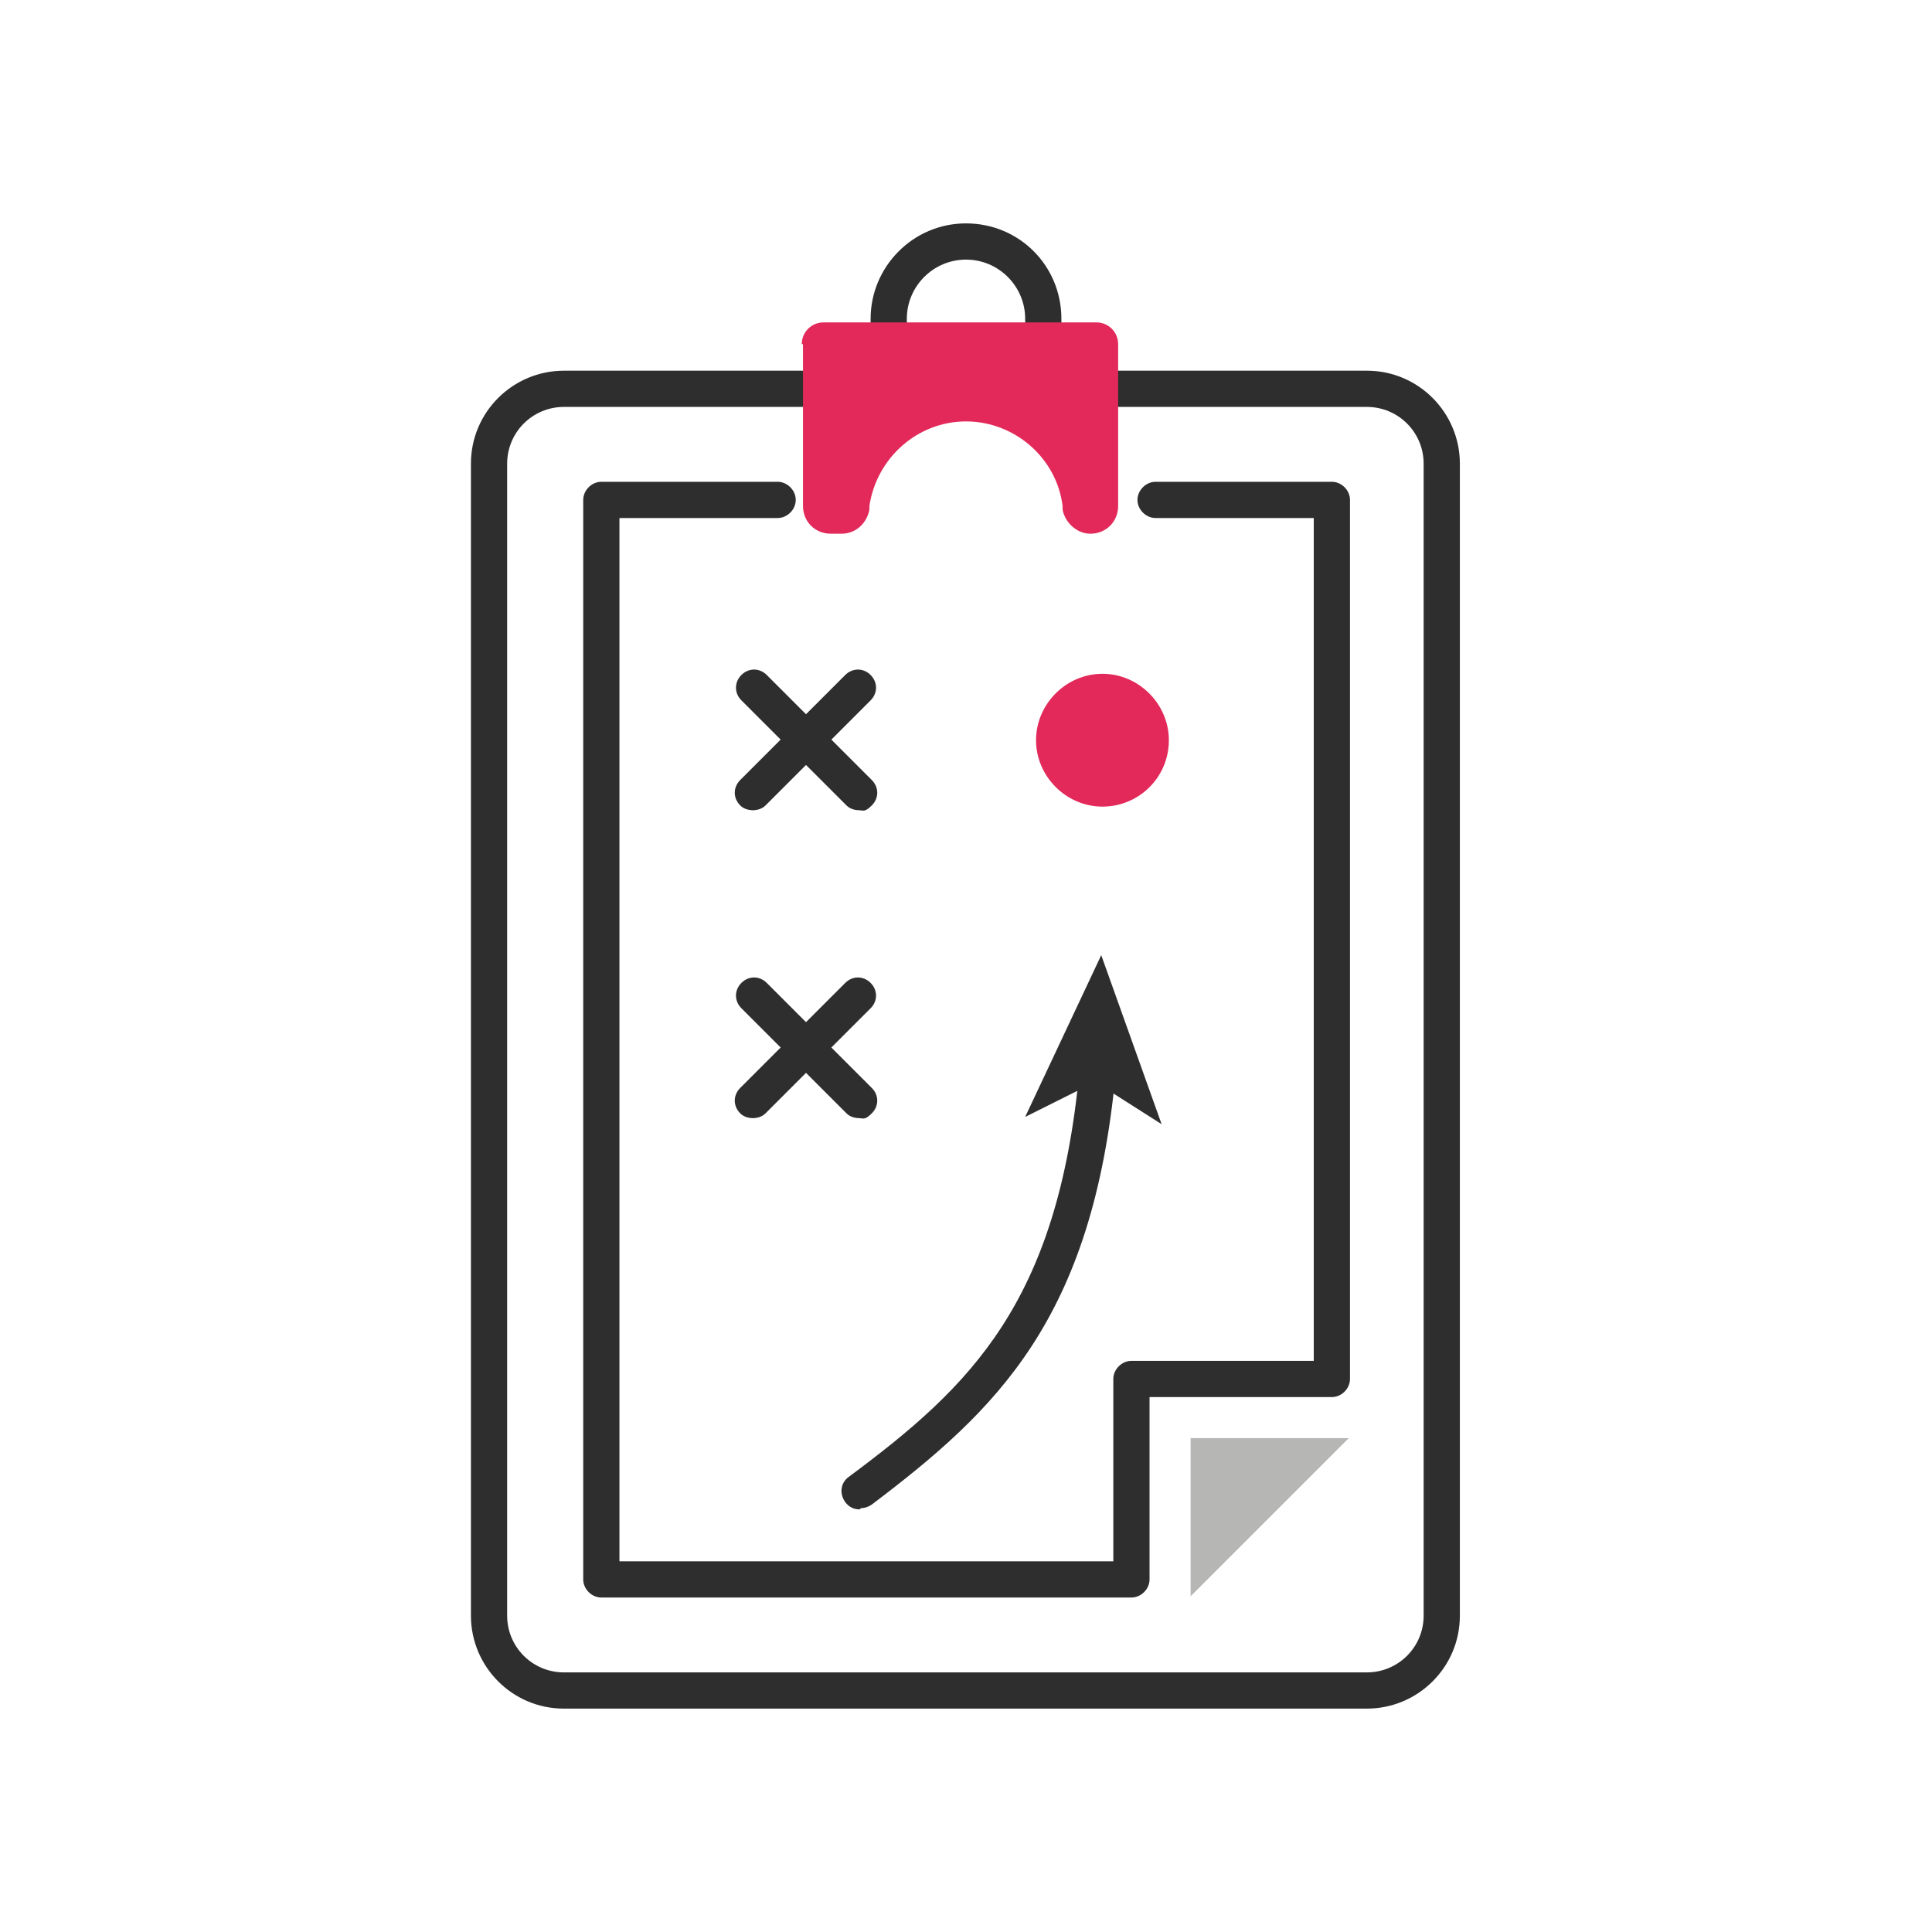 <?xml version="1.0" encoding="UTF-8"?>
<svg xmlns="http://www.w3.org/2000/svg" id="Warstwa_1" data-name="Warstwa 1" version="1.1" viewBox="0 0 160 160">
  <defs>
    <style>
      .cls-1 {
        fill: #2e2e2e;
      }

      .cls-1, .cls-2, .cls-3 {
        stroke-width: 0px;
      }

      .cls-2 {
        fill: #b6b6b5;
      }

      .cls-3 {
        fill: #e22959;
      }
    </style>
  </defs>
  <path class="cls-1" d="M86.4,28.3c-.8,0-1.5-.7-1.5-1.5v-.4c0-2.7-2.2-4.9-4.9-4.9s-4.9,2.2-4.9,4.9v.4c0,.8-.7,1.5-1.5,1.5s-1.5-.7-1.5-1.5v-.4c0-4.3,3.5-7.9,7.9-7.9s7.9,3.5,7.9,7.9v.4c0,.8-.7,1.5-1.5,1.5Z"></path>
  <path class="cls-1" d="M113.3,141.5H46.7c-4.3,0-7.7-3.5-7.7-7.7V38.4c0-4.3,3.5-7.7,7.7-7.7h19.7c.8,0,1.5.7,1.5,1.5s-.7,1.5-1.5,1.5h-19.7c-2.6,0-4.7,2.1-4.7,4.7v95.4c0,2.6,2.1,4.7,4.7,4.7h66.5c2.6,0,4.7-2.1,4.7-4.7V38.4c0-2.6-2.1-4.7-4.7-4.7h-20.7c-.8,0-1.5-.7-1.5-1.5s.7-1.5,1.5-1.5h20.7c4.3,0,7.7,3.5,7.7,7.7v95.4c0,4.3-3.5,7.7-7.7,7.7Z"></path>
  <polygon class="cls-2" points="98.6 119.1 111.7 119.1 98.6 132.2 98.6 119.1"></polygon>
  <path class="cls-1" d="M93.7,132.3h-43.9c-.8,0-1.5-.7-1.5-1.5V41.4c0-.8.7-1.5,1.5-1.5h14.6c.8,0,1.5.7,1.5,1.5s-.7,1.5-1.5,1.5h-13.1v86.4h40.9v-15.1c0-.8.7-1.5,1.5-1.5h15.1V42.9h-13.1c-.8,0-1.5-.7-1.5-1.5s.7-1.5,1.5-1.5h14.6c.8,0,1.5.7,1.5,1.5v72.8c0,.8-.7,1.5-1.5,1.5h-15.1v15.1c0,.8-.7,1.5-1.5,1.5Z"></path>
  <g>
    <path class="cls-1" d="M62.4,92.6c-.4,0-.8-.1-1.1-.4-.6-.6-.6-1.5,0-2.1l8.7-8.7c.6-.6,1.5-.6,2.1,0s.6,1.5,0,2.1l-8.7,8.7c-.3.3-.7.4-1.1.4Z"></path>
    <path class="cls-1" d="M71.2,92.6c-.4,0-.8-.1-1.1-.4l-8.7-8.7c-.6-.6-.6-1.5,0-2.1s1.5-.6,2.1,0l8.7,8.7c.6.6.6,1.5,0,2.1s-.7.4-1.1.4Z"></path>
  </g>
  <g>
    <path class="cls-1" d="M62.4,67.1c-.4,0-.8-.1-1.1-.4-.6-.6-.6-1.5,0-2.1l8.7-8.7c.6-.6,1.5-.6,2.1,0s.6,1.5,0,2.1l-8.7,8.7c-.3.3-.7.4-1.1.4Z"></path>
    <path class="cls-1" d="M71.2,67.1c-.4,0-.8-.1-1.1-.4l-8.7-8.7c-.6-.6-.6-1.5,0-2.1s1.5-.6,2.1,0l8.7,8.7c.6.6.6,1.5,0,2.1s-.7.4-1.1.4Z"></path>
  </g>
  <g>
    <path class="cls-1" d="M71.2,125c-.5,0-.9-.2-1.2-.6-.5-.7-.4-1.6.3-2.1,10.1-7.5,17.3-14.4,19.1-33.7,0-.8.8-1.4,1.6-1.4.8,0,1.4.8,1.4,1.6-1.9,20.5-9.9,28-20.2,35.8-.3.2-.6.3-.9.3Z"></path>
    <polygon class="cls-1" points="91.2 79.1 96.2 93.1 90.7 89.6 84.9 92.5 91.2 79.1"></polygon>
  </g>
  <path class="cls-3" d="M96.8,61.3c0,3.1-2.5,5.5-5.5,5.5s-5.5-2.5-5.5-5.5,2.5-5.5,5.5-5.5,5.5,2.5,5.5,5.5Z"></path>
  <path class="cls-3" d="M66.5,28.5v13.4c0,1.3,1,2.3,2.3,2.3h.9c1.2,0,2.1-.9,2.3-2v-.3c.6-4,4-7,8-7h0c4,0,7.5,3,8,7v.3c.2,1.1,1.2,2,2.3,2h0c1.3,0,2.3-1,2.3-2.3v-13.4c0-1-.8-1.8-1.8-1.8h-22.6c-1,0-1.8.8-1.8,1.8Z"></path>
</svg>
